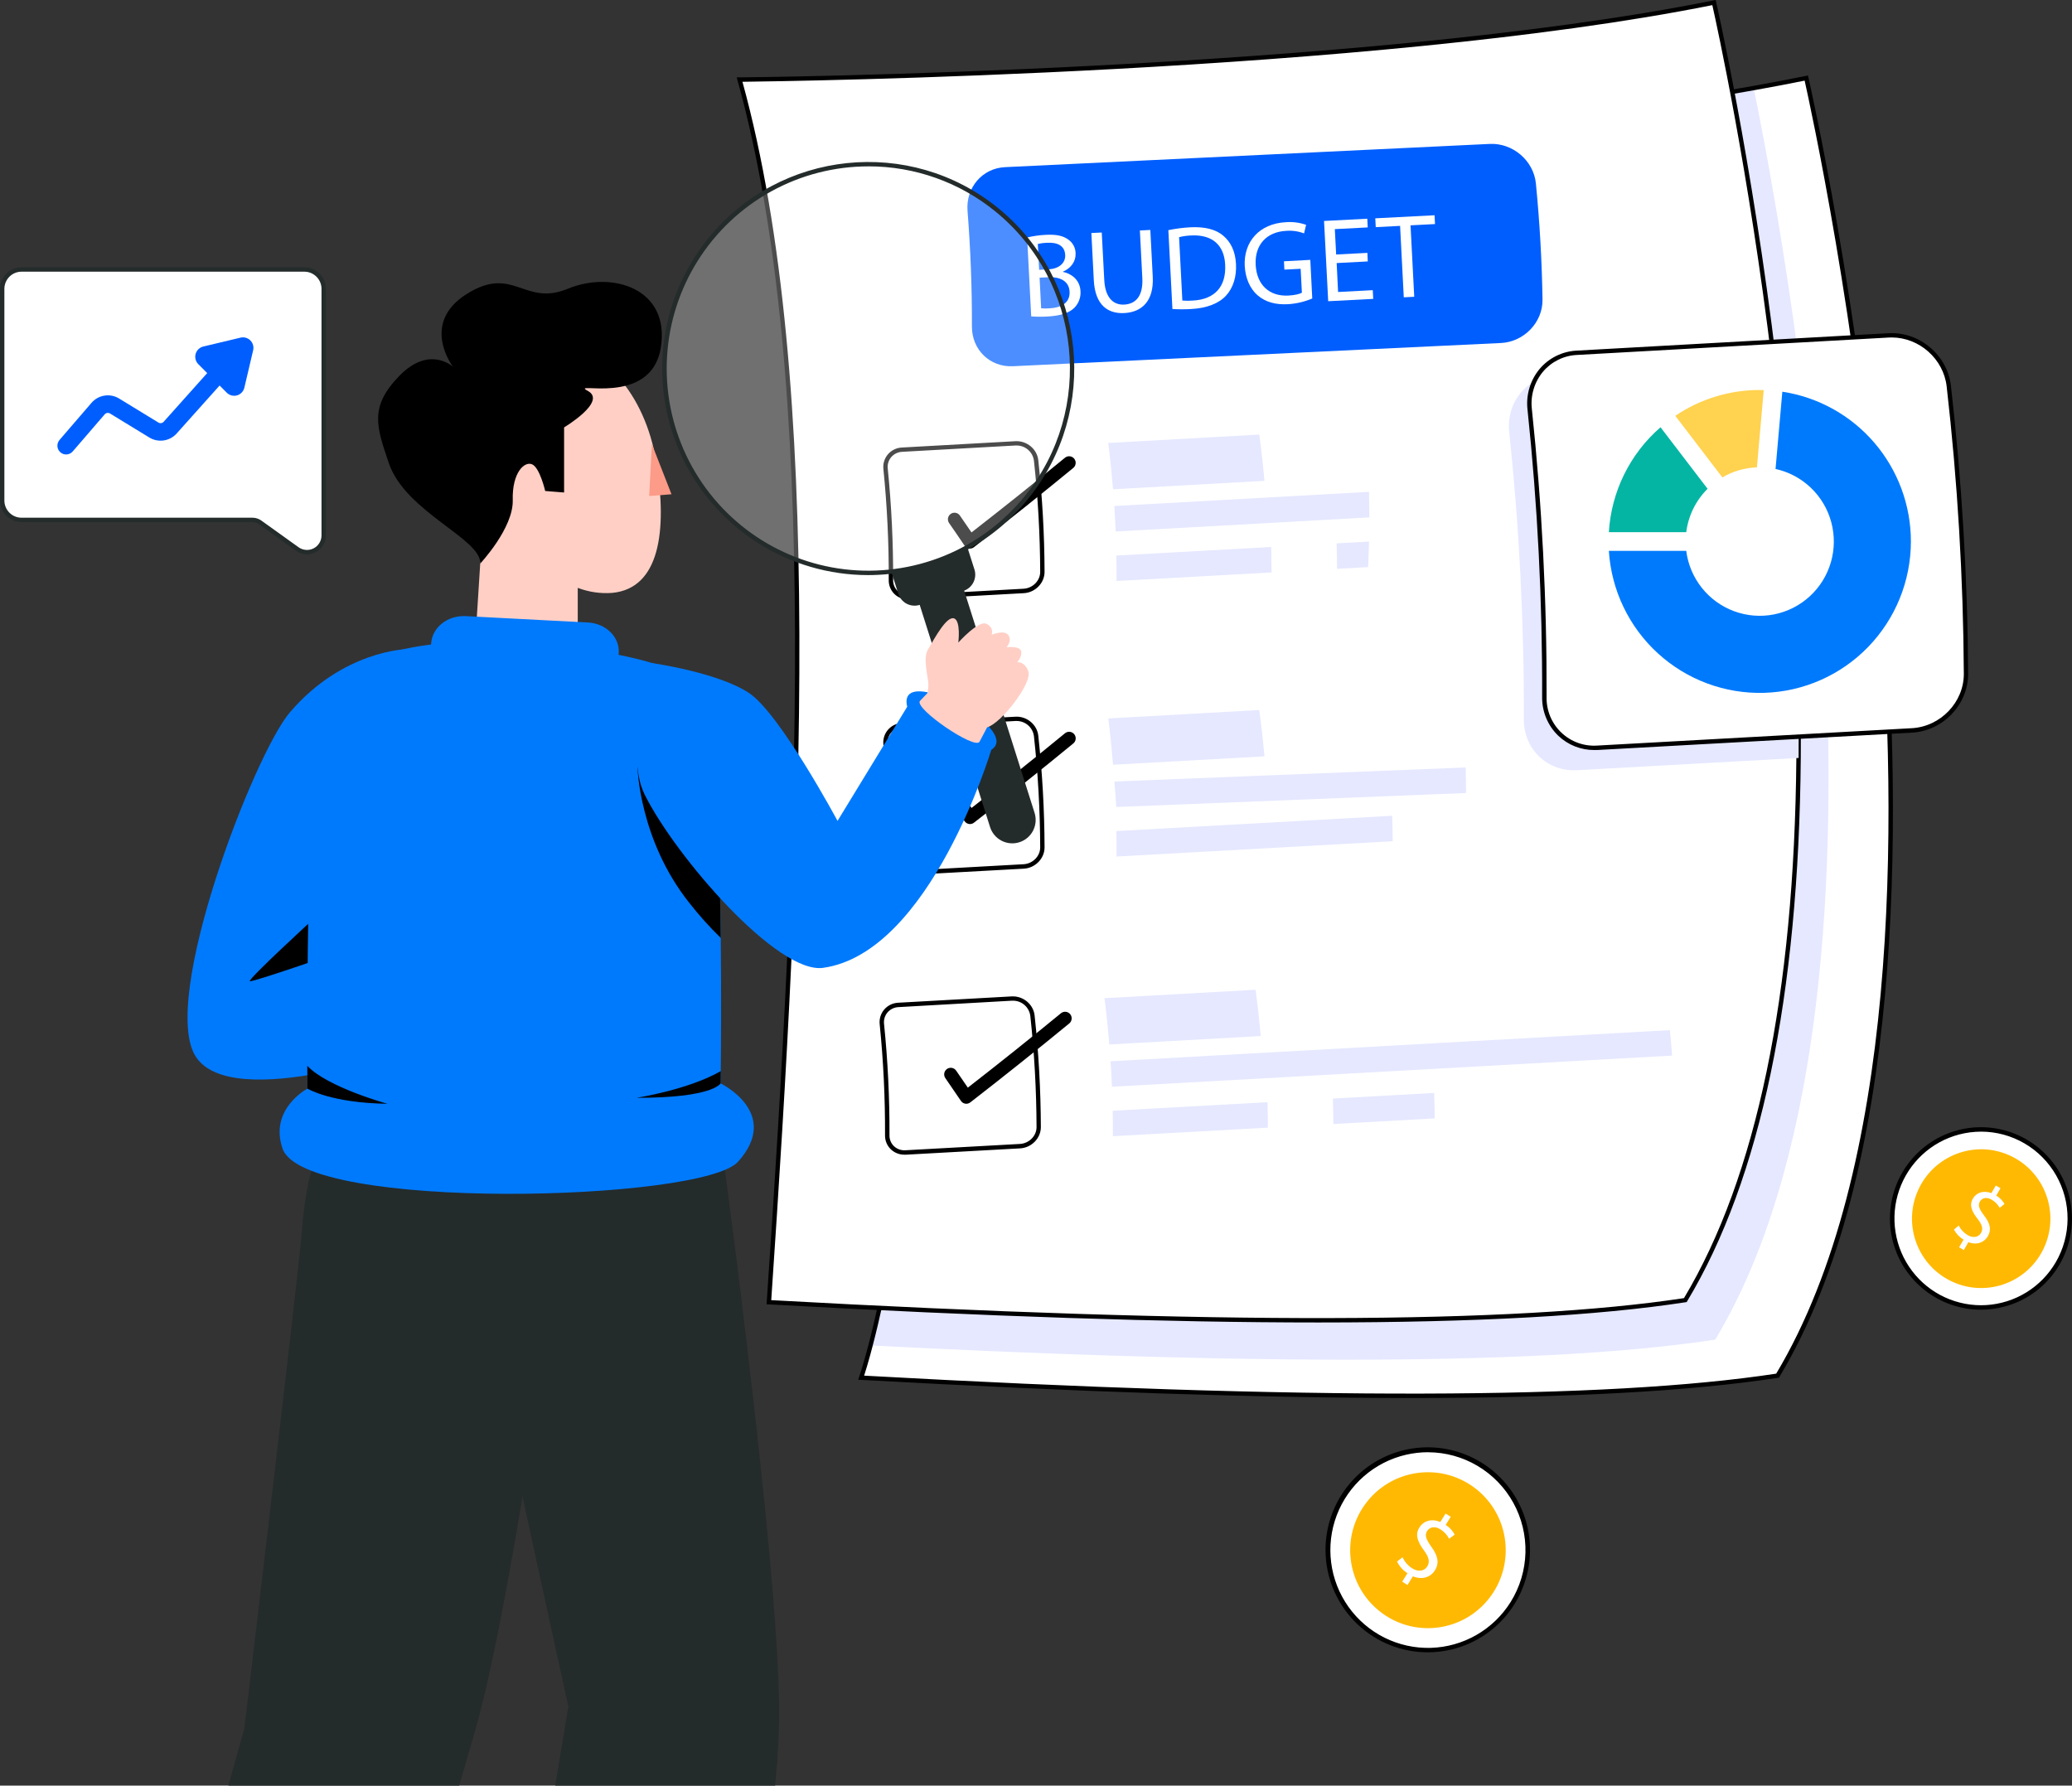 <svg width="275" height="237" viewBox="0 0 275 237" fill="none" xmlns="http://www.w3.org/2000/svg">
<rect x="0" y="0" width="275" height="237" fill="#333333" stroke="none"/>
<g clip-path="url(#clip0_6469_16791)">
<path d="M115.532 178.577C114.794 181.404 114.288 182.854 114.288 182.854C159.81 185.386 208.768 186.748 235.913 182.587C267.374 130.205 239.723 10.361 239.723 10.361C237.418 10.826 235.09 11.269 232.755 11.686C187.166 19.91 137.523 19.88 137.523 19.88L111.285 44.523C128.704 116.743 119.211 164.556 115.532 178.577Z" fill="white"/>
<path d="M115.532 178.577C158.225 180.77 202.382 181.679 227.648 177.803C254.852 132.51 237.854 36.762 232.755 11.688C187.166 19.912 137.523 19.882 137.523 19.882L111.285 44.525C128.704 116.743 119.211 164.556 115.532 178.577Z" fill="#E5E8FF"/>
<path d="M187.208 185.551C167.32 185.551 143.098 184.748 114.278 183.145L113.9 183.124L114.027 182.757C114.027 182.744 114.539 181.285 115.263 178.503C118.693 165.446 128.522 117.176 111.016 44.595L110.977 44.428L137.42 19.59H137.539C138.226 19.59 187.763 19.511 232.717 11.4C235.091 10.974 237.436 10.527 239.678 10.075L239.954 10.018L240.018 10.295C240.088 10.594 246.97 40.694 249.919 76.807C252.641 110.159 252.467 155.611 236.175 182.737L236.105 182.854L235.969 182.875C224.334 184.659 208.176 185.551 187.208 185.551ZM114.69 182.585C173.534 185.848 213.137 185.761 235.741 182.32C251.88 155.314 252.042 110.078 249.332 76.862C246.538 42.632 240.207 13.813 239.516 10.701C237.353 11.137 235.103 11.565 232.821 11.973C188.784 19.921 140.359 20.167 137.652 20.173L111.615 44.621C129.098 117.248 119.254 165.563 115.816 178.651C115.294 180.659 114.882 181.985 114.69 182.585Z" fill="black"/>
<path d="M238.718 100.602C238.486 127.503 234.726 154.184 223.687 172.563C196.534 176.726 147.578 175.366 102.056 172.837C106.339 110.009 109.054 49.659 98.164 10.563C98.164 10.563 180.147 9.894 227.493 0.344C227.493 0.344 232.176 20.646 235.494 48.188C237.41 64.083 238.869 82.388 238.718 100.602Z" fill="white"/>
<path d="M174.94 175.528C155.059 175.528 130.847 174.728 102.036 173.127L101.741 173.112L101.762 172.817C105.87 112.56 108.954 50.402 97.879 10.637L97.777 10.27H98.155C98.974 10.27 180.644 9.492 227.429 0.051L227.704 -0.004L227.768 0.271C227.816 0.475 232.487 20.898 235.774 48.148C238.054 67.04 239.139 84.687 239.002 100.602C238.728 132.253 233.656 156.515 223.927 172.703L223.857 172.82L223.723 172.841C212.088 174.635 195.928 175.528 174.94 175.528ZM102.36 172.563C161.266 175.826 200.894 175.738 223.502 172.296C233.129 156.19 238.15 132.067 238.415 100.599C238.552 84.702 237.471 67.086 235.192 48.219C232.121 22.726 227.831 3.208 227.264 0.681C182.046 9.75 104.654 10.785 98.54 10.855C109.501 50.648 106.449 112.532 102.36 172.563Z" fill="black"/>
<path d="M199.206 45.526L134.43 48.608C131.374 48.754 128.986 46.402 128.996 43.349C129.01 38.228 128.815 33.103 128.413 27.974C128.173 24.919 130.355 22.33 133.392 22.185L197.734 19.102C200.765 18.958 203.549 21.308 203.848 24.361C204.351 29.482 204.643 34.608 204.725 39.739C204.776 42.791 202.258 45.382 199.206 45.526Z" fill="#005EFF"/>
<path d="M136.324 31.52C137.142 31.323 137.977 31.205 138.818 31.168C140.19 31.096 141.083 31.287 141.774 31.791C142.073 31.993 142.319 32.266 142.49 32.586C142.661 32.905 142.751 33.262 142.753 33.624C142.806 34.652 142.176 35.589 141.077 36.056V36.088C142.098 36.289 143.325 37.065 143.407 38.645C143.433 39.043 143.377 39.443 143.241 39.818C143.106 40.193 142.894 40.536 142.619 40.825C141.913 41.542 140.732 41.921 138.997 42.011C138.287 42.054 137.574 42.048 136.864 41.995L136.324 31.52ZM137.919 35.81L139.165 35.744C140.615 35.67 141.43 34.866 141.374 33.84C141.309 32.591 140.339 32.15 138.952 32.222C138.544 32.232 138.138 32.285 137.742 32.381L137.919 35.81ZM138.184 40.92C138.567 40.951 138.953 40.951 139.337 40.92C140.756 40.846 142.036 40.257 141.957 38.707C141.881 37.254 140.605 36.718 139.108 36.796L137.976 36.857L138.184 40.92Z" fill="white"/>
<path d="M146.227 30.861L146.56 37.159C146.682 39.546 147.792 40.501 149.202 40.428C150.779 40.346 151.734 39.25 151.611 36.896L151.286 30.591L152.674 30.519L152.995 36.73C153.163 40 151.513 41.432 149.219 41.552C147.045 41.665 145.342 40.503 145.172 37.199L144.848 30.926L146.227 30.861Z" fill="white"/>
<path d="M155.066 30.547C156.024 30.349 156.995 30.222 157.971 30.169C159.942 30.067 161.369 30.453 162.343 31.274C163.317 32.095 163.948 33.297 164.042 35.019C164.136 36.741 163.665 38.208 162.721 39.239C161.777 40.27 160.169 40.908 158.102 41.016C157.271 41.064 156.437 41.064 155.606 41.016L155.066 30.547ZM156.924 39.892C157.387 39.93 157.853 39.93 158.317 39.892C161.248 39.741 162.755 38.015 162.606 35.138C162.492 32.625 160.99 31.102 158.09 31.253C157.55 31.273 157.014 31.348 156.49 31.478L156.924 39.892Z" fill="white"/>
<path d="M174.165 39.619C173.138 40.053 172.046 40.309 170.934 40.376C169.325 40.46 167.98 40.119 166.89 39.177C165.93 38.338 165.288 36.947 165.203 35.288C165.054 32.11 167.109 29.675 170.677 29.491C171.583 29.422 172.493 29.541 173.35 29.841L173.078 30.977C172.322 30.69 171.511 30.575 170.705 30.64C168.121 30.774 166.517 32.474 166.656 35.144C166.794 37.844 168.501 39.356 170.975 39.23C171.874 39.182 172.485 39.023 172.789 38.851L172.625 35.676L170.466 35.787L170.409 34.68L173.907 34.491L174.165 39.619Z" fill="white"/>
<path d="M181.533 34.699L177.405 34.915L177.594 38.755L182.196 38.514L182.256 39.669L176.282 39.979L175.73 29.328L181.469 29.029L181.529 30.184L177.161 30.411L177.337 33.778L181.482 33.564L181.533 34.699Z" fill="white"/>
<path d="M185.823 29.98L182.592 30.148L182.531 28.977L190.397 28.57L190.457 29.739L187.209 29.908L187.7 39.389L186.312 39.461L185.823 29.98Z" fill="white"/>
<path d="M137.517 61.1C138.055 66.015 138.333 70.955 138.348 75.899C138.348 77.224 137.23 78.359 135.868 78.433L120.678 79.271C120.367 79.297 120.054 79.258 119.759 79.157C119.464 79.055 119.194 78.892 118.965 78.68C118.736 78.467 118.555 78.209 118.431 77.921C118.308 77.634 118.246 77.324 118.248 77.012C118.272 72.07 118.035 67.131 117.537 62.215C117.503 61.903 117.533 61.587 117.626 61.288C117.719 60.988 117.872 60.711 118.077 60.473C118.281 60.235 118.532 60.042 118.814 59.905C119.096 59.769 119.402 59.692 119.715 59.679L134.788 58.841C136.139 58.767 137.374 59.781 137.517 61.1Z" fill="white"/>
<path d="M120.532 79.566C119.863 79.574 119.217 79.321 118.729 78.861C118.481 78.622 118.284 78.335 118.15 78.017C118.017 77.699 117.951 77.356 117.956 77.012C117.978 72.082 117.741 67.155 117.246 62.251C117.208 61.903 117.241 61.55 117.344 61.215C117.447 60.88 117.617 60.57 117.844 60.303C118.075 60.034 118.359 59.814 118.677 59.659C118.996 59.503 119.344 59.415 119.698 59.399L134.769 58.559C136.279 58.477 137.645 59.605 137.804 61.078C138.341 66.002 138.619 70.952 138.636 75.906C138.636 77.379 137.406 78.647 135.88 78.73L120.7 79.563L120.532 79.566ZM134.929 59.128H134.801L119.73 59.969C119.454 59.981 119.184 60.05 118.936 60.17C118.687 60.291 118.466 60.461 118.286 60.671C118.109 60.878 117.977 61.119 117.898 61.38C117.818 61.64 117.793 61.914 117.823 62.185C118.321 67.112 118.559 72.061 118.537 77.013C118.533 77.279 118.584 77.543 118.686 77.788C118.789 78.033 118.94 78.255 119.132 78.439C119.335 78.629 119.576 78.776 119.84 78.869C120.103 78.963 120.382 79 120.661 78.98L135.848 78.141C137.07 78.073 138.061 77.068 138.057 75.901C138.039 70.969 137.762 66.042 137.226 61.14C137.152 60.582 136.878 60.071 136.456 59.701C136.033 59.331 135.49 59.128 134.929 59.13V59.128Z" fill="black"/>
<path d="M128.737 72.808C128.69 72.808 128.644 72.805 128.599 72.797C128.481 72.777 128.368 72.734 128.267 72.669C128.167 72.603 128.08 72.518 128.014 72.419C127.344 71.419 126.661 70.421 125.966 69.425C125.9 69.331 125.854 69.225 125.829 69.112C125.804 69 125.802 68.884 125.822 68.771C125.842 68.658 125.884 68.55 125.946 68.453C126.008 68.356 126.088 68.273 126.182 68.207C126.276 68.141 126.382 68.095 126.493 68.07C126.605 68.046 126.721 68.043 126.834 68.063C126.947 68.083 127.054 68.126 127.151 68.187C127.247 68.249 127.331 68.33 127.396 68.424C127.916 69.173 128.43 69.921 128.939 70.668C133.116 67.421 137.276 64.098 141.312 60.78C141.4 60.701 141.502 60.641 141.614 60.603C141.726 60.565 141.844 60.55 141.961 60.559C142.079 60.568 142.193 60.601 142.298 60.656C142.402 60.71 142.495 60.785 142.569 60.877C142.644 60.968 142.699 61.074 142.732 61.187C142.765 61.301 142.775 61.42 142.76 61.537C142.746 61.654 142.708 61.767 142.649 61.87C142.59 61.972 142.511 62.061 142.416 62.132C138.131 65.653 133.709 69.183 129.269 72.621C129.117 72.742 128.93 72.808 128.737 72.808Z" fill="black"/>
<path d="M167.82 63.82L147.728 64.938C147.559 62.888 147.347 60.84 147.09 58.795L167.134 57.679C167.409 59.722 167.637 61.77 167.82 63.82Z" fill="#E5E8FF"/>
<path d="M181.694 65.282L147.891 67.163C147.966 68.29 148.029 69.416 148.079 70.541L181.741 68.672C181.736 67.543 181.721 66.413 181.694 65.282Z" fill="#E5E8FF"/>
<path d="M181.698 71.881L177.398 72.12C177.432 73.246 177.453 74.372 177.461 75.496L181.578 75.269C181.63 74.138 181.671 73.009 181.698 71.881Z" fill="#E5E8FF"/>
<path d="M168.711 72.6L148.168 73.736C148.189 74.86 148.197 75.985 148.191 77.112L168.766 75.976C168.758 74.851 168.74 73.726 168.711 72.6Z" fill="#E5E8FF"/>
<path d="M137.517 97.667C138.056 102.582 138.333 107.522 138.348 112.466C138.348 113.791 137.23 114.926 135.868 114.998L120.678 115.836C120.367 115.863 120.054 115.824 119.76 115.722C119.465 115.62 119.194 115.458 118.966 115.245C118.737 115.033 118.555 114.775 118.432 114.488C118.308 114.201 118.246 113.891 118.249 113.579C118.272 108.637 118.035 103.697 117.537 98.78C117.503 98.468 117.533 98.153 117.626 97.853C117.719 97.554 117.873 97.277 118.077 97.039C118.281 96.802 118.532 96.609 118.814 96.473C119.096 96.337 119.403 96.26 119.715 96.248L134.788 95.408C135.443 95.372 136.087 95.584 136.593 96.003C137.099 96.421 137.429 97.016 137.517 97.667Z" fill="white"/>
<path d="M120.534 116.131C119.864 116.14 119.217 115.887 118.73 115.426C118.481 115.187 118.284 114.9 118.15 114.582C118.017 114.264 117.951 113.922 117.956 113.577C117.978 108.647 117.741 103.72 117.246 98.816C117.208 98.468 117.241 98.116 117.344 97.781C117.447 97.446 117.617 97.136 117.844 96.871C118.075 96.601 118.359 96.381 118.678 96.225C118.996 96.07 119.344 95.981 119.698 95.964L134.769 95.126C136.279 95.039 137.645 96.17 137.804 97.643C138.341 102.567 138.619 107.517 138.636 112.471C138.636 113.946 137.406 115.212 135.88 115.297L120.7 116.128C120.638 116.131 120.585 116.131 120.534 116.131ZM134.929 95.693H134.801L119.73 96.532C119.454 96.544 119.184 96.613 118.935 96.734C118.687 96.855 118.466 97.026 118.286 97.236C118.109 97.443 117.977 97.684 117.898 97.945C117.818 98.205 117.793 98.479 117.823 98.75C118.321 103.677 118.559 108.628 118.537 113.58C118.533 113.846 118.583 114.109 118.686 114.354C118.788 114.599 118.94 114.82 119.132 115.004C119.335 115.196 119.576 115.343 119.839 115.437C120.102 115.53 120.382 115.568 120.661 115.547L135.848 114.706C137.07 114.64 138.061 113.635 138.057 112.466C138.039 107.534 137.762 102.607 137.226 97.705C137.152 97.147 136.879 96.636 136.456 96.266C136.033 95.896 135.49 95.693 134.929 95.695V95.693Z" fill="black"/>
<path d="M128.74 109.374C128.694 109.374 128.647 109.371 128.602 109.364C128.484 109.344 128.371 109.3 128.27 109.235C128.17 109.17 128.083 109.085 128.017 108.986C127.347 107.988 126.665 106.99 125.969 105.992C125.9 105.898 125.851 105.791 125.824 105.678C125.797 105.564 125.794 105.447 125.813 105.332C125.832 105.217 125.874 105.107 125.936 105.009C125.998 104.91 126.079 104.825 126.174 104.759C126.27 104.692 126.377 104.645 126.491 104.621C126.605 104.597 126.722 104.596 126.836 104.617C126.95 104.639 127.059 104.684 127.155 104.748C127.252 104.812 127.335 104.896 127.399 104.993C127.919 105.74 128.433 106.488 128.942 107.237C133.119 103.988 137.279 100.665 141.315 97.349C141.403 97.27 141.505 97.21 141.617 97.172C141.729 97.134 141.847 97.119 141.964 97.128C142.082 97.137 142.196 97.17 142.301 97.224C142.405 97.279 142.498 97.354 142.572 97.446C142.647 97.537 142.702 97.643 142.735 97.756C142.768 97.87 142.778 97.989 142.763 98.106C142.749 98.223 142.711 98.336 142.652 98.438C142.593 98.541 142.514 98.63 142.419 98.7C138.134 102.22 133.712 105.75 129.272 109.188C129.12 109.308 128.933 109.373 128.74 109.374Z" fill="black"/>
<path d="M167.82 100.387L147.728 101.501C147.559 99.452 147.347 97.404 147.09 95.357L167.134 94.24C167.409 96.289 167.637 98.338 167.82 100.387Z" fill="#E5E8FF"/>
<path d="M194.527 101.865L147.902 103.729C148.002 104.855 148.087 105.982 148.157 107.108L194.576 105.254C194.569 104.125 194.553 102.995 194.527 101.865Z" fill="#E5E8FF"/>
<path d="M184.773 108.276L148.168 110.307C148.189 111.433 148.197 112.559 148.191 113.683L184.844 111.654C184.836 110.529 184.812 109.403 184.773 108.276Z" fill="#E5E8FF"/>
<path d="M137.027 134.791C137.563 139.705 137.84 144.645 137.857 149.589C137.857 150.914 136.738 152.049 135.375 152.123L120.187 152.961C119.877 152.988 119.564 152.949 119.269 152.848C118.974 152.746 118.703 152.584 118.474 152.371C118.245 152.159 118.063 151.901 117.939 151.614C117.816 151.326 117.753 151.017 117.756 150.704C117.78 145.762 117.542 140.823 117.044 135.907C117.011 135.595 117.042 135.28 117.135 134.98C117.228 134.68 117.381 134.403 117.586 134.166C117.79 133.928 118.041 133.735 118.323 133.599C118.605 133.462 118.912 133.386 119.225 133.373L134.29 132.537C134.945 132.5 135.59 132.711 136.097 133.128C136.604 133.546 136.936 134.139 137.027 134.791Z" fill="white"/>
<path d="M120.042 153.257C119.372 153.264 118.726 153.011 118.239 152.551C117.99 152.313 117.793 152.026 117.659 151.707C117.526 151.389 117.459 151.047 117.463 150.702C117.486 145.773 117.249 140.845 116.754 135.941C116.715 135.593 116.749 135.24 116.852 134.905C116.955 134.571 117.125 134.26 117.352 133.994C117.583 133.724 117.866 133.505 118.185 133.349C118.504 133.193 118.851 133.105 119.206 133.089L134.276 132.249C135.786 132.166 137.153 133.294 137.314 134.768C137.85 139.693 138.127 144.643 138.144 149.597C138.144 151.069 136.915 152.337 135.388 152.42L120.2 153.26L120.042 153.257ZM134.437 132.819H134.308L119.238 133.672C118.962 133.685 118.692 133.753 118.443 133.874C118.195 133.995 117.974 134.165 117.794 134.374C117.617 134.581 117.485 134.823 117.406 135.083C117.326 135.344 117.301 135.618 117.331 135.888C117.833 140.811 118.074 145.756 118.054 150.704C118.05 150.97 118.101 151.233 118.203 151.479C118.305 151.724 118.457 151.945 118.649 152.129C118.852 152.32 119.093 152.467 119.357 152.56C119.62 152.653 119.899 152.691 120.178 152.67L135.367 151.832C136.589 151.764 137.578 150.759 137.572 149.591C137.555 144.66 137.279 139.733 136.745 134.83C136.671 134.271 136.396 133.757 135.971 133.387C135.546 133.016 135 132.814 134.437 132.819Z" fill="black"/>
<path d="M128.251 146.499C128.205 146.499 128.159 146.495 128.114 146.488C127.996 146.468 127.883 146.425 127.782 146.36C127.682 146.294 127.596 146.209 127.53 146.109C126.856 145.11 126.172 144.111 125.48 143.113C125.412 143.019 125.363 142.913 125.336 142.799C125.309 142.686 125.305 142.568 125.324 142.453C125.344 142.339 125.385 142.229 125.448 142.13C125.51 142.032 125.591 141.947 125.686 141.88C125.781 141.814 125.889 141.767 126.003 141.743C126.116 141.718 126.234 141.717 126.348 141.739C126.462 141.761 126.57 141.805 126.667 141.87C126.764 141.934 126.847 142.017 126.911 142.114C127.432 142.864 127.946 143.612 128.453 144.359C132.627 141.115 136.785 137.792 140.827 134.471C141.006 134.331 141.233 134.267 141.459 134.292C141.685 134.317 141.892 134.43 142.036 134.606C142.18 134.782 142.25 135.008 142.231 135.235C142.212 135.462 142.105 135.673 141.933 135.822C137.64 139.347 133.218 142.877 128.786 146.312C128.633 146.432 128.445 146.498 128.251 146.499Z" fill="black"/>
<path d="M167.324 137.51L147.232 138.628C147.064 136.578 146.852 134.531 146.594 132.486L166.638 131.369C166.916 133.409 167.145 135.456 167.324 137.51Z" fill="#E5E8FF"/>
<path d="M221.918 140.106L147.583 144.239C147.537 143.114 147.474 141.988 147.395 140.861L221.631 136.728C221.742 137.845 221.837 138.971 221.918 140.106Z" fill="#E5E8FF"/>
<path d="M176.906 145.81C176.94 146.937 176.961 148.062 176.969 149.186L190.42 148.441C190.408 147.316 190.382 146.191 190.34 145.064L176.906 145.81Z" fill="#E5E8FF"/>
<path d="M168.223 146.291L147.68 147.426C147.702 148.55 147.71 149.676 147.702 150.802L168.277 149.667C168.271 148.543 168.253 147.417 168.223 146.291Z" fill="#E5E8FF"/>
<path d="M76.679 85.783V78.024C78.132 78.58 79.69 78.809 81.241 78.694C87.51 78.107 88.603 70.568 87.11 61.35C85.617 52.132 79.761 45.713 73.487 45.883C59.228 46.262 63.943 71.539 63.943 71.539L63.039 85.783H76.679Z" fill="#FFCFC5"/>
<path d="M86.16 65.833L89.124 65.602L86.523 58.949L86.16 65.833Z" fill="#FC9B88"/>
<path d="M63.734 74.803C63.734 74.803 68.153 70.097 68.053 66.378C67.953 62.66 69.658 61.149 70.66 61.647C71.662 62.145 72.359 65.167 72.359 65.167L74.868 65.368V56.725C74.868 56.725 80.623 53.292 78.016 51.884C75.409 50.476 86.391 54.125 87.696 46.182C89 38.24 81.176 35.912 75.364 38.325C69.552 40.738 68.148 35.108 61.93 39.029C55.712 42.95 60.123 48.68 60.123 48.68C60.123 48.68 57.014 45.764 53.003 49.886C48.992 54.007 49.972 56.628 51.599 61.448C53.811 67.987 63.942 71.52 63.734 74.803Z" fill="black"/>
<path d="M82.12 86.67L82.071 87.255C81.935 89.365 79.87 90.979 77.472 90.851L61.269 90.007C58.874 89.888 57.041 88.069 57.188 85.957L57.226 85.372C57.373 83.262 59.427 81.648 61.822 81.777L78.025 82.621C80.423 82.74 82.254 84.558 82.12 86.67Z" fill="#007AFD"/>
<path d="M53.984 86.159C53.984 86.159 45.489 86.313 38.452 94.575C33.709 100.15 21.086 132.857 26.011 140.286C30.936 147.716 55.171 139.009 55.171 139.009L53.486 123.938L44.933 123.548L53.984 86.159Z" fill="#007AFD"/>
<path d="M41.759 121.828C41.759 121.828 32.714 130.122 33.165 130.236C33.616 130.349 44.658 126.508 44.658 126.508L41.759 121.828Z" fill="black"/>
<path d="M66.337 149.985C66.337 149.985 61.076 154.865 63.923 172.315C65.284 180.653 75.437 226.487 75.437 226.487L64.619 291.561C64.34 294.633 92.588 298.234 92.866 295.157C92.866 295.157 103.382 248 103.41 227.486C103.438 206.929 94.933 145.697 94.933 145.697L66.337 149.985Z" fill="#242B2B"/>
<path d="M45.051 149.201C45.051 149.201 41.043 150.015 40.033 163.761C39.69 168.47 32.434 229.407 32.434 229.407L17.191 283.929L45.128 290.205C45.128 290.205 57.685 248.471 63.076 229.648C68.446 210.896 75.424 157.925 75.424 157.925C75.424 157.925 71.247 139.569 70.243 140.307C69.239 141.045 45.051 149.201 45.051 149.201Z" fill="#242B2B"/>
<path d="M97.964 154.184C93.211 159.509 40.375 160.819 37.504 152.454C35.686 147.182 40.805 144.491 40.805 144.491C40.805 144.491 40.794 143.373 40.788 141.463C40.747 131.14 40.8 97.667 43.269 92.885C47.289 85.09 60.166 85.073 66.203 85.242C72.999 85.431 88.058 86.682 92.769 91.068C94.28 92.471 95.035 101.827 95.389 112.279C95.529 116.315 95.61 120.52 95.658 124.488C95.744 132.264 95.693 139.151 95.658 142.167C95.641 143.21 95.635 143.793 95.635 143.793C95.635 143.793 103.752 147.706 97.964 154.184Z" fill="#007AFD"/>
<path d="M95.657 124.486C94.172 123.039 92.784 121.494 91.505 119.861C84.811 111.472 84.602 101.755 84.602 101.755L95.397 112.277C95.529 116.313 95.61 120.518 95.657 124.486Z" fill="black"/>
<path d="M135.293 111.788C134.905 111.912 134.497 111.958 134.091 111.923C133.686 111.889 133.291 111.774 132.929 111.587C132.568 111.399 132.247 111.142 131.985 110.829C131.722 110.517 131.524 110.156 131.401 109.767L120.559 75.53L126.467 73.651L137.311 107.888C137.559 108.674 137.486 109.526 137.108 110.257C136.729 110.988 136.077 111.539 135.293 111.788Z" fill="#242B2B"/>
<path d="M127.846 78.437L122.076 80.28C121.791 80.371 121.491 80.406 121.194 80.38C120.896 80.355 120.606 80.272 120.341 80.134C120.075 79.996 119.84 79.806 119.648 79.577C119.456 79.347 119.311 79.082 119.222 78.796L118.289 75.855C121.836 75.46 125.268 74.359 128.386 72.617L129.33 75.583C129.42 75.868 129.453 76.168 129.427 76.466C129.401 76.764 129.317 77.053 129.179 77.319C129.041 77.584 128.853 77.819 128.624 78.011C128.395 78.203 128.131 78.347 127.846 78.437Z" fill="#242B2B"/>
<g opacity="0.3">
<path d="M115.241 76.035C130.186 76.035 142.302 63.889 142.302 48.906C142.302 33.922 130.186 21.776 115.241 21.776C100.295 21.776 88.18 33.922 88.18 48.906C88.18 63.889 100.295 76.035 115.241 76.035Z" fill="white"/>
</g>
<path d="M115.187 76.332C110.022 76.322 104.966 74.846 100.603 72.075C96.239 69.304 92.748 65.352 90.532 60.674C88.316 55.997 87.466 50.786 88.081 45.645C88.696 40.504 90.75 35.642 94.006 31.622C103.514 19.889 120.773 18.091 132.482 27.623C144.185 37.156 145.978 54.46 136.468 66.196C134.211 68.999 131.421 71.324 128.261 73.037C125.101 74.751 121.633 75.819 118.058 76.179C117.105 76.28 116.146 76.331 115.187 76.332ZM115.263 22.082C110.744 22.08 106.298 23.225 102.339 25.411C98.38 27.596 95.038 30.751 92.624 34.581C90.21 38.41 88.802 42.791 88.533 47.313C88.263 51.836 89.14 56.353 91.082 60.444C93.023 64.535 95.967 68.067 99.637 70.71C103.308 73.352 107.586 75.02 112.073 75.558C116.561 76.095 121.11 75.485 125.299 73.784C129.487 72.083 133.178 69.346 136.027 65.829C145.333 54.34 143.577 37.405 132.123 28.076C127.36 24.189 121.404 22.071 115.263 22.079V22.082Z" fill="#242B2B"/>
<path d="M86.584 88.014C86.584 88.014 95.292 89.248 99.409 91.977C103.525 94.706 111.159 108.955 111.159 108.955L120.408 93.799C118.93 87.743 135.834 96.836 131.564 99.522C131.564 99.522 123.506 126.473 109.239 128.459C103.199 129.299 89.746 113.811 85.574 105.492C82.684 99.743 86.584 88.014 86.584 88.014Z" fill="#007AFD"/>
<path d="M95.656 142.167C95.643 143.208 95.637 143.793 95.637 143.793C95.637 143.793 94.642 145.732 84.5 145.706C84.506 145.706 91.343 144.648 95.656 142.167Z" fill="black"/>
<path d="M51.422 146.503C43.871 146.391 40.804 144.489 40.804 144.489C40.804 144.489 40.793 143.371 40.785 141.461C43.437 144.307 51.422 146.503 51.422 146.503Z" fill="black"/>
<path d="M131.011 96.535L129.999 98.46C129.336 99.51 121.42 94.108 122.082 93.052L123.083 92.003C123.194 91.557 123.236 91.096 123.207 90.637C123.154 89.825 122.486 87.359 123.149 86.231C124.113 84.57 125.627 81.801 126.592 82.068C127.556 82.335 127.19 85.285 127.19 85.285C127.19 85.285 129.89 82.257 130.945 82.806C132 83.355 131.615 84.252 131.615 84.252C131.615 84.252 133.276 83.54 133.827 84.293C134.378 85.047 133.593 85.902 133.593 85.902C133.593 85.902 135.345 85.7 135.522 86.424C135.69 87.106 135.062 87.844 134.997 87.916C135.131 87.842 136.036 87.857 136.485 89.11C137.032 90.65 132.891 96.013 131.011 96.535Z" fill="#FFCFC5"/>
<path d="M238.715 100.602L209.297 102.228C205.344 102.436 202.235 99.425 202.249 95.487C202.294 82.739 201.646 69.997 200.306 57.319C199.895 53.375 202.66 50.014 206.571 49.799C216.211 49.263 225.851 48.724 235.491 48.184C237.407 64.083 238.866 82.388 238.715 100.602Z" fill="#E5E8FF"/>
<path d="M253.745 96.942L212.016 99.246C208.063 99.461 204.952 96.448 204.965 92.507C205.012 79.759 204.364 67.019 203.025 54.342C202.613 50.399 205.377 47.036 209.29 46.82L250.674 44.51C254.583 44.296 258.196 47.303 258.644 51.243C260.096 63.914 260.856 76.655 260.922 89.409C260.95 93.353 257.683 96.721 253.745 96.942Z" fill="white"/>
<path d="M211.617 99.548C209.835 99.564 208.115 98.885 206.821 97.656C206.129 96.99 205.582 96.189 205.212 95.301C204.843 94.414 204.66 93.46 204.675 92.499C204.717 79.767 204.07 67.042 202.736 54.38C202.623 53.41 202.708 52.426 202.989 51.491C203.269 50.555 203.737 49.687 204.365 48.94C204.976 48.224 205.727 47.642 206.571 47.229C207.415 46.815 208.335 46.58 209.273 46.536L250.657 44.227C254.757 44 258.47 47.138 258.932 51.218C260.382 63.899 261.143 76.65 261.213 89.414C261.237 93.498 257.896 97.009 253.762 97.241L212.031 99.544C211.893 99.544 211.753 99.548 211.617 99.548ZM251.069 44.791C250.94 44.791 250.812 44.791 250.682 44.801L209.305 47.111C208.445 47.15 207.603 47.364 206.829 47.743C206.056 48.121 205.368 48.655 204.809 49.31C204.232 49.997 203.801 50.796 203.544 51.656C203.287 52.516 203.208 53.42 203.314 54.312C204.654 66.999 205.306 79.75 205.266 92.508C205.245 93.388 205.408 94.261 205.743 95.074C206.079 95.886 206.581 96.619 207.215 97.226C207.85 97.833 208.604 98.301 209.43 98.599C210.255 98.896 211.133 99.018 212.008 98.956L253.74 96.651C257.568 96.437 260.665 93.188 260.643 89.411C260.572 76.667 259.811 63.937 258.364 51.277C257.941 47.626 254.721 44.791 251.076 44.791H251.069Z" fill="black"/>
<path d="M228.596 63.365L222.348 55.192C225.657 52.95 229.561 51.756 233.554 51.763C233.731 51.76 233.907 51.766 234.083 51.782L233.183 62.029C231.566 62.084 229.99 62.544 228.596 63.365Z" fill="#FFD24F"/>
<path d="M223.802 70.634H213.531C213.691 67.972 214.379 65.368 215.556 62.977C216.734 60.585 218.376 58.454 220.387 56.708L226.633 64.876C225.074 66.424 224.077 68.451 223.802 70.634Z" fill="#04B5A4"/>
<path d="M253.619 71.877C253.612 77.1 251.579 82.116 247.95 85.863C244.321 89.611 239.38 91.796 234.173 91.957C228.965 92.117 223.9 90.241 220.048 86.725C216.195 83.209 213.859 78.328 213.531 73.115H223.802C224.028 74.907 224.742 76.603 225.865 78.016C226.987 79.43 228.476 80.507 230.167 81.129C231.859 81.752 233.689 81.897 235.457 81.547C237.225 81.198 238.863 80.368 240.193 79.149C241.523 77.93 242.493 76.367 242.997 74.633C243.501 72.898 243.519 71.058 243.051 69.313C242.583 67.569 241.645 65.987 240.34 64.74C239.036 63.494 237.415 62.631 235.654 62.245L236.555 51.99C241.302 52.709 245.635 55.112 248.766 58.761C251.897 62.41 253.619 67.064 253.619 71.877Z" fill="#007AFD"/>
<path d="M42.965 38.34V69.007V71.058C42.965 71.467 42.852 71.868 42.64 72.217C42.428 72.566 42.124 72.85 41.761 73.037C41.398 73.224 40.991 73.307 40.584 73.277C40.178 73.247 39.787 73.105 39.456 72.867L34.519 69.33C34.228 69.121 33.879 69.009 33.521 69.009H2.858C2.178 69.009 1.525 68.738 1.044 68.255C0.563 67.773 0.293 67.119 0.293 66.437V38.34C0.293 38.002 0.359 37.668 0.488 37.356C0.617 37.044 0.806 36.76 1.044 36.521C1.282 36.282 1.565 36.093 1.876 35.964C2.188 35.834 2.521 35.768 2.858 35.768H40.399C41.08 35.768 41.732 36.039 42.213 36.522C42.694 37.004 42.965 37.658 42.965 38.34Z" fill="white"/>
<path d="M40.742 73.575C40.219 73.575 39.709 73.41 39.283 73.104L34.349 69.565C34.107 69.391 33.816 69.298 33.519 69.298H2.856C2.099 69.297 1.373 68.995 0.838 68.458C0.302 67.922 0.001 67.194 0 66.435V38.34C0.001 37.581 0.302 36.853 0.838 36.317C1.373 35.78 2.099 35.478 2.856 35.477H40.397C41.154 35.478 41.88 35.78 42.415 36.317C42.951 36.853 43.252 37.581 43.253 38.34V71.058C43.252 71.725 42.987 72.365 42.517 72.837C42.046 73.308 41.408 73.574 40.742 73.575ZM2.856 36.06C2.253 36.06 1.675 36.301 1.248 36.728C0.822 37.156 0.582 37.736 0.581 38.34V66.435C0.582 67.039 0.822 67.619 1.249 68.046C1.675 68.474 2.253 68.714 2.856 68.715H33.519C33.938 68.715 34.347 68.848 34.687 69.094L39.623 72.632C39.911 72.839 40.251 72.962 40.604 72.988C40.957 73.014 41.311 72.942 41.626 72.779C41.941 72.617 42.205 72.37 42.39 72.067C42.574 71.763 42.672 71.415 42.672 71.06V38.34C42.671 37.737 42.433 37.159 42.008 36.732C41.584 36.304 41.008 36.063 40.406 36.06H2.856Z" fill="#242B2B"/>
<path d="M8.775 60.321C8.498 60.321 8.23 60.22 8.02 60.037C7.905 59.937 7.81 59.815 7.741 59.678C7.673 59.542 7.632 59.393 7.62 59.24C7.609 59.088 7.628 58.935 7.676 58.789C7.724 58.644 7.8 58.51 7.9 58.394L12.139 53.474C12.583 52.955 13.197 52.613 13.87 52.507C14.543 52.401 15.232 52.539 15.812 52.897L21.024 56.083C21.134 56.151 21.264 56.178 21.391 56.159C21.518 56.14 21.635 56.077 21.721 55.981L30.827 45.798C31.035 45.578 31.321 45.448 31.623 45.436C31.925 45.424 32.221 45.53 32.446 45.733C32.671 45.935 32.809 46.218 32.83 46.521C32.851 46.823 32.753 47.122 32.558 47.354L23.452 57.531C23.003 58.033 22.394 58.361 21.73 58.459C21.065 58.556 20.387 58.418 19.814 58.067L14.601 54.882C14.489 54.814 14.357 54.788 14.228 54.809C14.099 54.829 13.982 54.895 13.897 54.993L9.657 59.914C9.548 60.041 9.413 60.144 9.261 60.214C9.108 60.284 8.943 60.321 8.775 60.321Z" fill="#005EFF"/>
<path d="M30.097 52.121L26.322 48.336C26.147 48.16 26.021 47.941 25.959 47.701C25.897 47.461 25.899 47.209 25.966 46.97C26.034 46.732 26.163 46.515 26.342 46.343C26.52 46.172 26.741 46.051 26.982 45.993L31.924 44.814C32.155 44.759 32.396 44.764 32.624 44.828C32.853 44.893 33.061 45.015 33.228 45.184C33.396 45.352 33.519 45.56 33.583 45.789C33.648 46.018 33.653 46.259 33.598 46.491L32.434 51.447C32.378 51.69 32.259 51.913 32.088 52.094C31.918 52.274 31.702 52.406 31.463 52.475C31.225 52.544 30.972 52.547 30.732 52.485C30.492 52.422 30.272 52.297 30.097 52.121Z" fill="#005EFF"/>
<path d="M274.584 163.554C275.584 157.109 271.183 151.071 264.754 150.069C258.325 149.066 252.302 153.479 251.303 159.924C250.303 166.369 254.704 172.407 261.133 173.409C267.562 174.412 273.584 169.999 274.584 163.554Z" fill="white"/>
<path d="M262.903 173.833C260.241 173.83 257.655 172.946 255.547 171.318C253.438 169.69 251.924 167.41 251.241 164.831C250.558 162.252 250.743 159.519 251.768 157.057C252.793 154.594 254.601 152.54 256.91 151.213C259.219 149.887 261.9 149.361 264.538 149.72C267.175 150.078 269.621 151.299 271.495 153.194C273.369 155.088 274.567 157.55 274.901 160.197C275.236 162.844 274.69 165.528 273.347 167.832C272.55 169.207 271.489 170.41 270.226 171.371C268.962 172.332 267.521 173.032 265.985 173.432C264.979 173.697 263.943 173.832 262.903 173.833ZM262.943 150.2C261.953 150.2 260.967 150.327 260.009 150.579C258.182 151.06 256.5 151.985 255.115 153.272C253.729 154.56 252.681 156.171 252.064 157.961C251.447 159.752 251.281 161.667 251.579 163.538C251.877 165.408 252.63 167.176 253.773 168.685C254.915 170.194 256.411 171.397 258.128 172.188C259.845 172.979 261.73 173.333 263.616 173.219C265.502 173.105 267.331 172.527 268.941 171.535C270.551 170.543 271.892 169.168 272.845 167.533C273.863 165.784 274.404 163.796 274.412 161.77C274.42 159.745 273.896 157.753 272.892 155.995C271.888 154.238 270.44 152.776 268.693 151.758C266.946 150.74 264.963 150.202 262.943 150.197V150.2Z" fill="black"/>
<path d="M271.338 165.492C273.399 160.846 271.313 155.405 266.679 153.338C262.045 151.272 256.618 153.363 254.556 158.009C252.495 162.654 254.581 168.096 259.215 170.162C263.849 172.229 269.276 170.138 271.338 165.492Z" fill="#FFB902"/>
<path d="M260.015 165.546L260.606 164.532C260.066 164.213 259.625 163.75 259.332 163.194L259.964 162.662C260.231 163.192 260.644 163.635 261.154 163.937C261.865 164.354 262.586 164.225 262.919 163.652C263.251 163.078 263.051 162.529 262.484 161.795C261.697 160.794 261.335 159.963 261.844 159.089C262.33 158.256 263.288 157.971 264.298 158.359L264.889 157.346L265.51 157.71L264.944 158.682C265.398 158.954 265.776 159.338 266.041 159.797L265.405 160.313C265.157 159.862 264.789 159.488 264.342 159.233C263.572 158.781 263.011 159.072 262.777 159.473C262.473 159.996 262.692 160.474 263.343 161.345C264.128 162.371 264.344 163.199 263.825 164.093C263.362 164.886 262.379 165.306 261.248 164.87L260.638 165.915L260.015 165.546Z" fill="white"/>
<path d="M189.517 219.01C196.829 219.01 202.757 213.068 202.757 205.737C202.757 198.406 196.829 192.464 189.517 192.464C182.205 192.464 176.277 198.406 176.277 205.737C176.277 213.068 182.205 219.01 189.517 219.01Z" fill="white"/>
<path d="M189.495 219.306C186.029 219.305 182.695 217.976 180.176 215.59C177.657 213.204 176.144 209.942 175.948 206.473C175.751 203.004 176.886 199.592 179.119 196.935C181.352 194.278 184.514 192.578 187.957 192.184C191.4 191.79 194.863 192.732 197.636 194.816C200.409 196.9 202.281 199.969 202.869 203.393C203.457 206.817 202.716 210.336 200.798 213.23C198.881 216.124 195.931 218.172 192.555 218.955C191.551 219.188 190.525 219.305 189.495 219.306ZM189.546 192.747C188.56 192.748 187.578 192.861 186.618 193.082C184.542 193.561 182.616 194.545 181.01 195.948C179.404 197.351 178.169 199.129 177.412 201.125C176.656 203.122 176.402 205.274 176.674 207.392C176.945 209.51 177.734 211.528 178.969 213.268C180.205 215.007 181.849 216.414 183.757 217.364C185.664 218.314 187.776 218.778 189.905 218.714C192.034 218.651 194.115 218.061 195.962 216.999C197.81 215.937 199.368 214.434 200.498 212.623C201.721 210.66 202.398 208.405 202.46 206.091C202.522 203.777 201.966 201.488 200.85 199.462C199.733 197.436 198.097 195.745 196.11 194.566C194.124 193.386 191.858 192.761 189.55 192.753L189.546 192.747Z" fill="black"/>
<path d="M197.876 211.827C201.223 207.201 200.195 200.731 195.58 197.376C190.965 194.021 184.512 195.051 181.165 199.678C177.818 204.304 178.846 210.774 183.461 214.129C188.076 217.484 194.53 216.454 197.876 211.827Z" fill="#FFB902"/>
<path d="M186.105 209.925L186.803 208.806C186.207 208.429 185.728 207.893 185.418 207.258L186.147 206.691C186.428 207.297 186.876 207.809 187.44 208.167C188.223 208.659 189.038 208.545 189.431 207.906C189.824 207.266 189.62 206.649 189.006 205.805C188.157 204.655 187.778 203.708 188.38 202.745C188.946 201.825 190.043 201.536 191.162 202.007L191.86 200.889L192.546 201.318L191.874 202.393C192.375 202.714 192.786 203.158 193.069 203.682L192.336 204.24C192.072 203.725 191.672 203.292 191.179 202.989C190.328 202.456 189.69 202.764 189.412 203.207C189.054 203.775 189.282 204.329 189.994 205.33C190.843 206.509 191.056 207.446 190.441 208.432C189.895 209.306 188.776 209.745 187.521 209.219L186.802 210.371L186.105 209.925Z" fill="white"/>
<path d="M185.098 265.285C185.098 265.285 199.381 259.987 205.605 253.322C211.079 247.455 214.463 239.015 208.398 237.406C201.828 235.665 195.631 239.899 190.523 245.847C185.415 251.794 185.098 265.285 185.098 265.285Z" fill="#04B5A4"/>
</g>
<defs>
<clipPath id="clip0_6469_16791">
<rect width="275" height="237" fill="white"/>
</clipPath>
</defs>
</svg>
